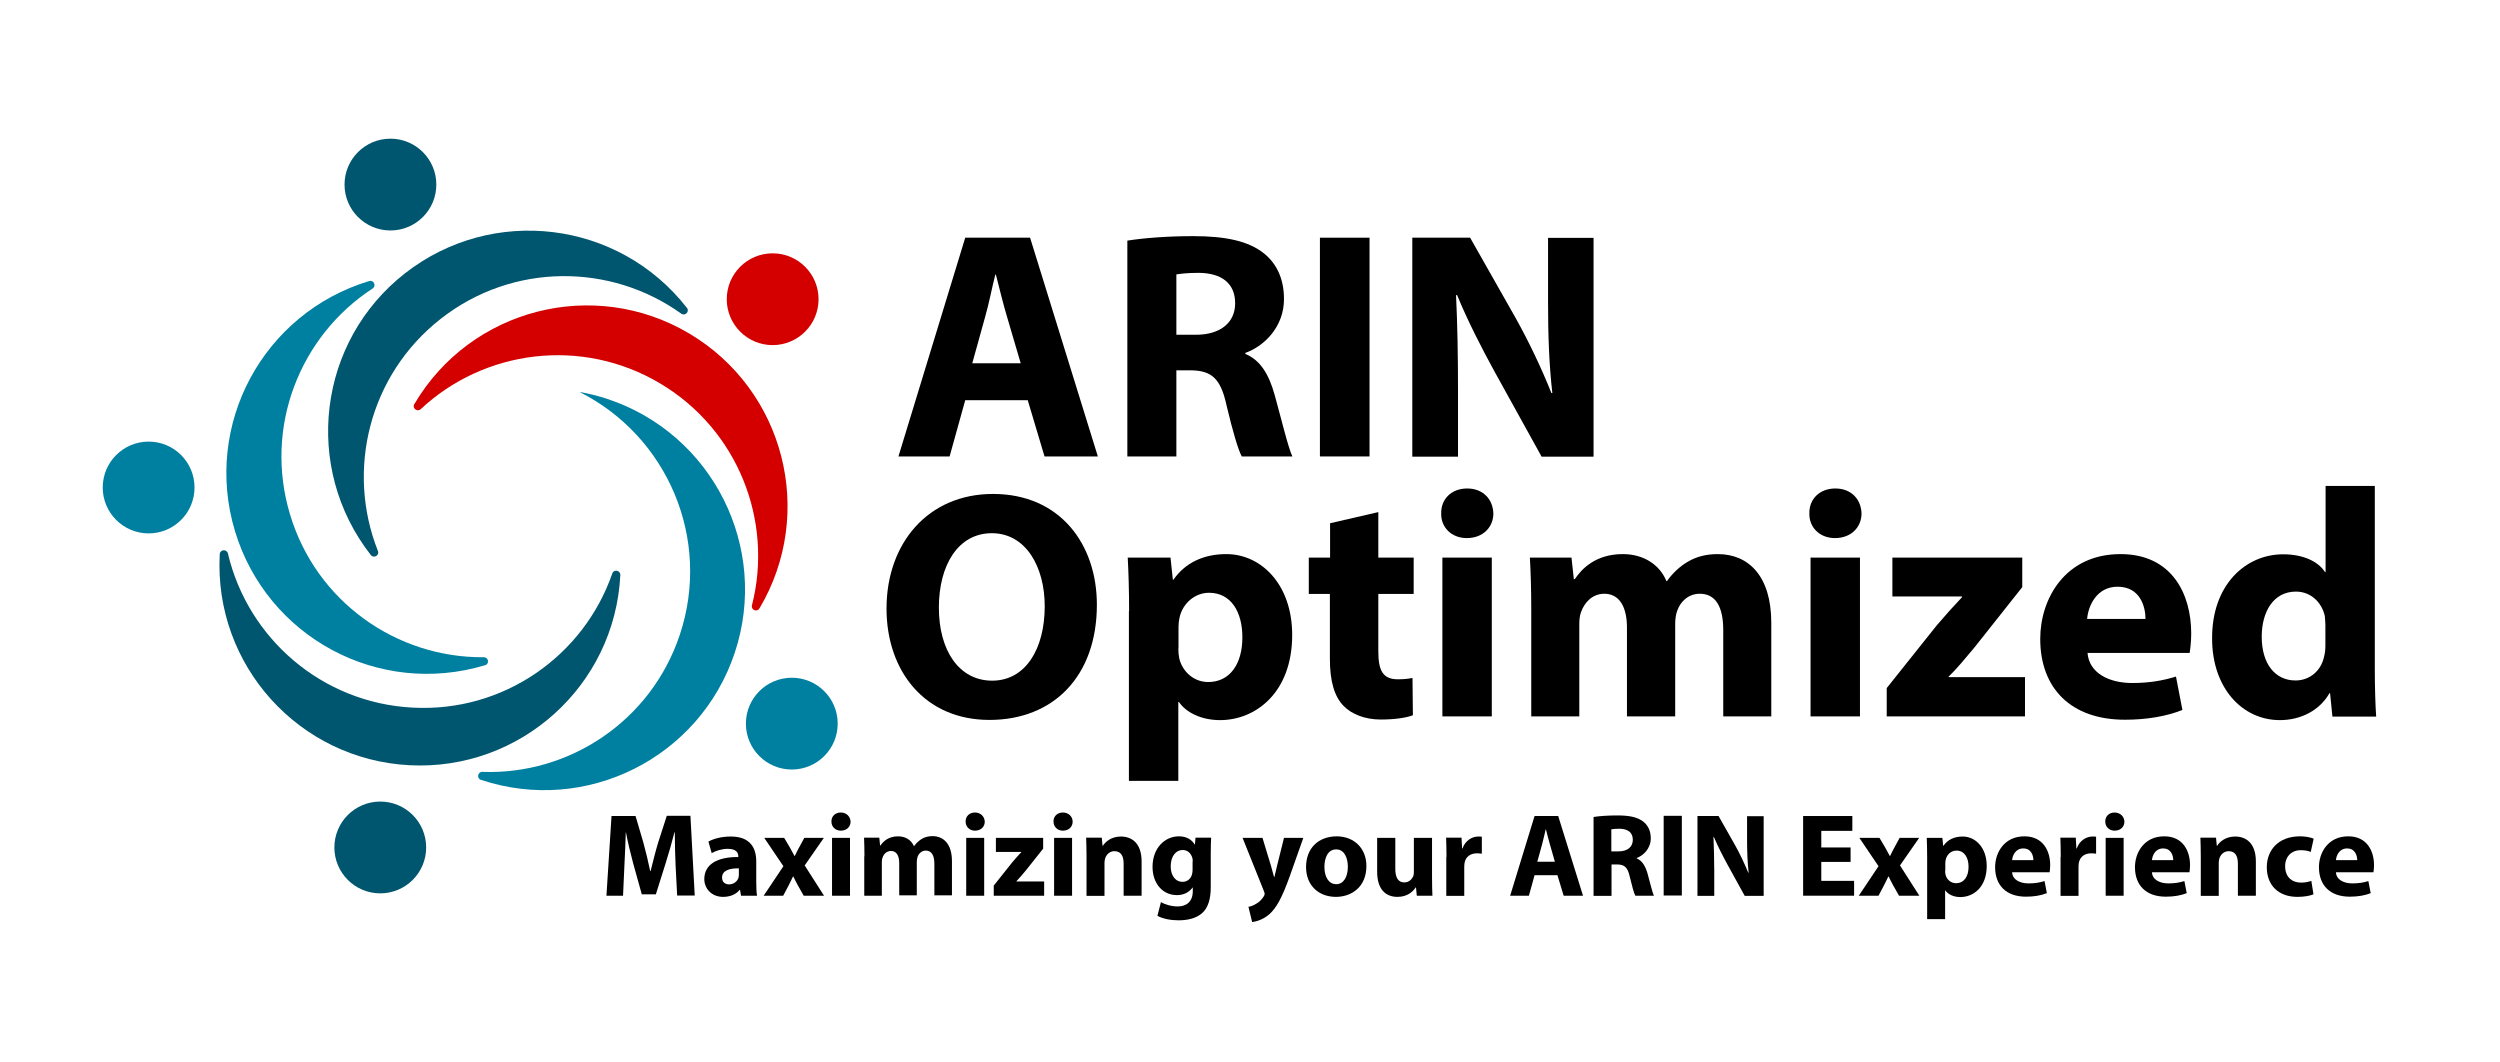 <?xml version="1.0" encoding="utf-8"?>
<!-- Generator: Adobe Illustrator 25.0.0, SVG Export Plug-In . SVG Version: 6.00 Build 0)  -->
<svg version="1.1" id="Layer_1" xmlns="http://www.w3.org/2000/svg" xmlns:xlink="http://www.w3.org/1999/xlink" x="0px" y="0px"
	 viewBox="0 0 1280 544" style="enable-background:new 0 0 1280 544;" xml:space="preserve">
<style type="text/css">
	.st0{fill:#00566F;}
	.st1{fill:#0080A0;}
	.st2{fill:#D40000;}
</style>
<g>
	<path d="M494.2,204.9l-8,28.8H460l34.2-112h33.2l34.7,112h-27.3l-8.6-28.8H494.2z M522.6,186l-7-23.8c-2-6.6-4-15-5.7-21.6h-0.3
		c-1.7,6.6-3.3,15.1-5.2,21.6l-6.6,23.8H522.6z"/>
	<path d="M577.2,123.2c8.1-1.3,20.3-2.3,33.7-2.3c16.6,0,28.3,2.5,36.2,8.8c6.6,5.3,10.3,13.1,10.3,23.4c0,14.3-10.1,24.1-19.8,27.6
		v0.5c7.8,3.2,12.1,10.6,15,20.9c3.5,12.6,7,27.3,9.1,31.6h-25.9c-1.8-3.2-4.5-12.3-7.8-26.1c-3-14-7.8-17.8-18.1-18h-7.6v44.1
		h-25.1V123.2z M602.3,171.4h10c12.6,0,20.1-6.3,20.1-16.1c0-10.3-7-15.5-18.6-15.6c-6.2,0-9.6,0.5-11.5,0.8V171.4z"/>
	<path d="M701.2,121.7v112h-25.4v-112H701.2z"/>
	<path d="M723.1,233.7v-112h29.6l23.3,41.1c6.6,11.8,13.3,25.8,18.3,38.4h0.5c-1.7-14.8-2.2-29.9-2.2-46.7v-32.7h23.3v112h-26.6
		l-23.9-43.2c-6.6-12-14-26.4-19.4-39.6l-0.5,0.2c0.7,14.8,1,30.6,1,48.9v33.7H723.1z"/>
</g>
<g>
	<path d="M561.6,309.6c0,36.7-22.3,59-55,59c-33.2,0-52.7-25.1-52.7-57c0-33.6,21.4-58.7,54.5-58.7
		C542.8,252.9,561.6,278.7,561.6,309.6z M480.7,311.1c0,21.9,10.3,37.4,27.3,37.4c17.1,0,26.9-16.3,26.9-38.1
		c0-20.1-9.6-37.4-27.1-37.4C490.6,273,480.7,289.3,480.7,311.1z"/>
	<path d="M578.1,312.8c0-10.6-0.3-19.8-0.7-27.3h21.9l1.2,11.3h0.3c6-8.6,15.3-13.1,27.1-13.1c17.8,0,33.7,15.5,33.7,41.4
		c0,29.6-18.8,43.6-36.9,43.6c-9.8,0-17.5-4-21.1-9.3h-0.3v40.4h-25.3V312.8z M603.3,331.9c0,2,0.2,3.8,0.5,5.3
		c1.7,6.8,7.5,12,14.8,12c11,0,17.5-9.1,17.5-22.9c0-13-5.8-22.8-17.1-22.8c-7.1,0-13.5,5.3-15.1,12.8c-0.3,1.3-0.5,3-0.5,4.5V331.9
		z"/>
	<path d="M705.7,262.2v23.3h18.1v18.6h-18.1v29.4c0,9.8,2.3,14.3,10,14.3c3.2,0,5.7-0.3,7.5-0.7l0.2,19.1c-3.3,1.3-9.3,2.2-16.5,2.2
		c-8.1,0-15-2.8-19-7c-4.7-4.8-7-12.6-7-24.1v-33.2h-10.8v-18.6H681v-17.6L705.7,262.2z"/>
	<path d="M764.6,262.9c0,7-5.3,12.6-13.6,12.6c-8,0-13.3-5.7-13.1-12.6c-0.2-7.3,5.2-12.8,13.3-12.8S764.4,255.6,764.6,262.9z
		 M738.5,366.8v-81.3h25.3v81.3H738.5z"/>
	<path d="M784,311.4c0-10.1-0.3-18.8-0.7-25.9h21.3l1.2,11h0.5c3.5-5.2,10.6-12.8,24.6-12.8c10.5,0,18.8,5.3,22.3,13.8h0.3
		c3-4.2,6.6-7.5,10.5-9.8c4.5-2.7,9.5-4,15.5-4c15.6,0,27.4,11,27.4,35.2v47.9h-24.6v-44.2c0-11.8-3.8-18.6-12-18.6
		c-5.8,0-10,4-11.6,8.8c-0.7,1.8-1,4.5-1,6.5v47.5H833v-45.5c0-10.3-3.7-17.3-11.6-17.3c-6.5,0-10.3,5-11.8,9.1c-0.8,2-1,4.3-1,6.3
		v47.4H784V311.4z"/>
	<path d="M953.1,262.9c0,7-5.3,12.6-13.6,12.6c-8,0-13.3-5.7-13.1-12.6c-0.2-7.3,5.2-12.8,13.3-12.8S952.9,255.6,953.1,262.9z
		 M927,366.8v-81.3h25.3v81.3H927z"/>
	<path d="M966,352.3l25.6-32.1c4.7-5.5,8.3-9.5,13-14.5v-0.3h-35.7v-19.9h66.5v15.1l-24.4,30.8c-4.5,5.3-8.6,10.5-13.3,15v0.3h39.1
		v20.1H966V352.3z"/>
	<path d="M1068.8,334.2c0.8,10.5,11.1,15.5,22.9,15.5c8.6,0,15.6-1.2,22.4-3.3l3.3,17.1c-8.3,3.3-18.5,5-29.4,5
		c-27.6,0-43.4-16-43.4-41.4c0-20.6,12.8-43.4,41.1-43.4c26.3,0,36.2,20.4,36.2,40.6c0,4.3-0.5,8.1-0.8,10H1068.8z M1098.5,316.9
		c0-6.2-2.7-16.5-14.3-16.5c-10.6,0-15,9.6-15.6,16.5H1098.5z"/>
	<path d="M1215.9,248.8v93.8c0,9.1,0.3,18.8,0.7,24.3h-22.4l-1.2-12h-0.3c-5.2,9.1-15,13.8-25.4,13.8c-19.3,0-34.7-16.5-34.7-41.7
		c-0.2-27.4,17-43.2,36.4-43.2c10,0,17.8,3.5,21.4,9.1h0.3v-44.1H1215.9z M1190.6,319.9c0-1.3-0.2-3.2-0.3-4.5
		c-1.5-6.8-7-12.5-14.8-12.5c-11.5,0-17.5,10.3-17.5,23.1c0,13.8,6.8,22.4,17.3,22.4c7.3,0,13.1-5,14.6-12.1
		c0.5-1.8,0.7-3.7,0.7-5.8V319.9z"/>
</g>
<g>
	<path class="st0" d="M211.3,362.3c-46.6-2.4-84.4-35.6-94.6-78.9c-0.6-2.4-4-2.1-4.2,0.3c0,0.1,0,0.1,0,0.2
		c-3,56.7,40.6,105,97.2,107.9s105-40.6,107.9-97.2c0-0.1,0-0.1,0-0.2c0.1-2.4-3.3-3.1-4.1-0.8C298.9,335.7,257.9,364.8,211.3,362.3
		z"/>
	<circle class="st0" cx="194.7" cy="433.9" r="23.5"/>
</g>
<g>
	<path class="st1" d="M348.1,324.9c-14.7,44.3-56.7,71.9-101.1,70.3c-2.4-0.1-3.1,3.3-0.8,4.1c0,0,0.1,0,0.1,0
		c53.8,17.9,112-11.3,129.9-65.1c17.9-53.8-11.3-112-65.1-129.9c-4.8-1.6-9.6-2.8-14.4-3.6C341.6,223.2,364.4,275.8,348.1,324.9z"/>
	<circle class="st1" cx="405.4" cy="370.5" r="23.5"/>
</g>
<g>
	<path class="st1" d="M148.5,263.4c-13.5-44.7,5-91.4,42.3-115.7c2-1.3,0.6-4.5-1.7-3.8c0,0-0.1,0-0.1,0
		c-54.3,16.4-85.1,73.6-68.7,128s73.6,85.1,128,68.7c0,0,0.1,0,0.1,0c2.3-0.7,1.8-4.1-0.7-4.1C203.1,336.9,161.9,308.1,148.5,263.4z
		"/>
	<circle class="st1" cx="76.1" cy="249.6" r="23.5"/>
</g>
<g>
	<path class="st2" d="M337.8,196.2C378,220,396,266.9,385,309.9c-0.6,2.4,2.6,3.7,3.8,1.6c0,0,0.1-0.1,0.1-0.1
		c28.9-48.8,12.7-111.8-36.1-140.7S241,158,212.2,206.8c0,0-0.1,0.1-0.1,0.1c-1.2,2.1,1.5,4.2,3.3,2.6
		C247.8,179.2,297.6,172.4,337.8,196.2z"/>
	<circle class="st2" cx="395.6" cy="153.2" r="23.5"/>
</g>
<g>
	<path class="st0" d="M225.7,163.2c36.8-28.8,87-28.5,123.1-2.6c2,1.4,4.4-1.1,2.9-3c0,0-0.1-0.1-0.1-0.1
		c-35-44.7-99.5-52.5-144.2-17.6s-52.5,99.5-17.6,144.2c0,0,0.1,0.1,0.1,0.1c1.5,1.9,4.5,0.1,3.6-2.1
		C177.1,240.8,188.9,192,225.7,163.2z"/>
	<circle class="st0" cx="199.9" cy="94.5" r="23.5"/>
</g>
<g>
	<path d="M345.9,443c-0.2-4.9-0.4-10.8-0.4-16.8h-0.2c-1.3,5.2-3,11-4.5,15.8l-5,15.9h-7.2l-4.4-15.8c-1.3-4.8-2.7-10.6-3.7-15.9
		h-0.1c-0.2,5.5-0.4,11.8-0.7,16.9l-0.7,15.5h-8.5l2.6-40.8h12.3l4,13.6c1.3,4.7,2.5,9.8,3.5,14.6h0.2c1.2-4.7,2.5-10.1,3.9-14.7
		l4.4-13.6h12.1l2.2,40.8h-9L345.9,443z"/>
	<path d="M379.4,458.6l-0.5-3h-0.2c-1.9,2.4-5,3.6-8.5,3.6c-6,0-9.6-4.4-9.6-9.1c0-7.7,6.9-11.4,17.4-11.3v-0.4
		c0-1.6-0.8-3.8-5.4-3.8c-3,0-6.2,1-8.2,2.2l-1.7-5.9c2.1-1.2,6.1-2.6,11.5-2.6c9.9,0,13,5.8,13,12.8v10.3c0,2.8,0.1,5.6,0.4,7.2
		H379.4z M378.3,444.6c-4.8-0.1-8.6,1.1-8.6,4.7c0,2.4,1.6,3.5,3.6,3.5c2.3,0,4.2-1.5,4.8-3.4c0.1-0.5,0.2-1,0.2-1.6V444.6z"/>
	<path d="M401.5,429l2.9,4.9c0.8,1.5,1.6,3,2.4,4.4h0.1c0.8-1.6,1.5-3.1,2.3-4.5l2.6-4.8h10l-9.8,14.1l9.9,15.5h-10.4l-3-5.3
		c-0.8-1.5-1.6-3-2.3-4.5h-0.2c-0.7,1.6-1.5,3-2.2,4.5l-2.8,5.3H391l10.1-15.1l-9.8-14.5H401.5z"/>
	<path d="M435.5,420.7c0,2.5-1.9,4.6-5,4.6c-2.9,0-4.8-2.1-4.8-4.6c-0.1-2.7,1.9-4.7,4.8-4.7S435.4,418.1,435.5,420.7z M426,458.6
		V429h9.2v29.6H426z"/>
	<path d="M442.6,438.4c0-3.7-0.1-6.8-0.2-9.5h7.8l0.4,4h0.2c1.3-1.9,3.9-4.7,9-4.7c3.8,0,6.8,1.9,8.1,5h0.1c1.1-1.5,2.4-2.7,3.8-3.6
		c1.6-1,3.5-1.5,5.6-1.5c5.7,0,10,4,10,12.8v17.5h-9v-16.1c0-4.3-1.4-6.8-4.4-6.8c-2.1,0-3.6,1.5-4.2,3.2c-0.2,0.7-0.4,1.6-0.4,2.4
		v17.3h-9V442c0-3.8-1.3-6.3-4.2-6.3c-2.4,0-3.8,1.8-4.3,3.3c-0.3,0.7-0.4,1.6-0.4,2.3v17.3h-9V438.4z"/>
	<path d="M504.2,420.7c0,2.5-1.9,4.6-5,4.6c-2.9,0-4.8-2.1-4.8-4.6c-0.1-2.7,1.9-4.7,4.8-4.7S504.1,418.1,504.2,420.7z M494.7,458.6
		V429h9.2v29.6H494.7z"/>
	<path d="M508.9,453.3l9.3-11.7c1.7-2,3-3.5,4.7-5.3v-0.1h-13V429h24.2v5.5l-8.9,11.2c-1.6,1.9-3.2,3.8-4.8,5.5v0.1h14.2v7.3h-25.8
		V453.3z"/>
	<path d="M549.2,420.7c0,2.5-1.9,4.6-5,4.6c-2.9,0-4.8-2.1-4.8-4.6c-0.1-2.7,1.9-4.7,4.8-4.7S549.2,418.1,549.2,420.7z M539.7,458.6
		V429h9.2v29.6H539.7z"/>
	<path d="M556.3,438.4c0-3.7-0.1-6.8-0.2-9.5h8l0.4,4.1h0.2c1.2-1.9,4.2-4.7,9.2-4.7c6.1,0,10.6,4,10.6,12.7v17.6h-9.2v-16.4
		c0-3.8-1.3-6.4-4.7-6.4c-2.5,0-4.1,1.8-4.7,3.5c-0.2,0.5-0.4,1.5-0.4,2.3v17.1h-9.2V438.4z"/>
	<path d="M620.1,429c-0.1,1.9-0.2,4.4-0.2,8.8v16.5c0,5.7-1.2,10.4-4.5,13.3c-3.3,2.8-7.7,3.6-12.1,3.6c-3.9,0-8-0.8-10.7-2.3l1.8-7
		c1.9,1.1,5.2,2.2,8.6,2.2c4.4,0,7.7-2.4,7.7-7.8v-1.9h-0.1c-1.8,2.5-4.6,3.9-8,3.9c-7.3,0-12.5-5.9-12.5-14.5
		c0-9.5,6.2-15.6,13.5-15.6c4.1,0,6.6,1.8,8.1,4.2h0.1l0.3-3.5H620.1z M610.7,441c0-0.6-0.1-1.2-0.2-1.7c-0.7-2.4-2.4-4.1-5-4.1
		c-3.3,0-6.1,3-6.1,8.4c0,4.4,2.2,7.9,6.1,7.9c2.4,0,4.2-1.6,4.8-3.8c0.2-0.7,0.3-1.6,0.3-2.4V441z"/>
	<path d="M646.4,429l4.4,14.5c0.5,1.8,1.1,3.9,1.5,5.5h0.2c0.4-1.6,0.9-3.8,1.3-5.5l3.6-14.5h9.9l-6.9,19.5
		c-4.2,11.8-7.1,16.5-10.4,19.5c-3.2,2.8-6.6,3.8-8.9,4.1l-1.9-7.8c1.2-0.2,2.6-0.7,4-1.6c1.4-0.7,2.9-2.2,3.8-3.7
		c0.3-0.4,0.5-0.9,0.5-1.3c0-0.3-0.1-0.8-0.4-1.5L636.2,429H646.4z"/>
	<path d="M699.6,443.4c0,10.8-7.7,15.8-15.6,15.8c-8.7,0-15.3-5.7-15.3-15.3s6.3-15.7,15.8-15.7
		C693.5,428.3,699.6,434.5,699.6,443.4z M678.1,443.8c0,5.1,2.1,8.9,6.1,8.9c3.6,0,5.9-3.6,5.9-8.9c0-4.4-1.7-8.9-5.9-8.9
		C679.8,434.8,678.1,439.4,678.1,443.8z"/>
	<path d="M733.2,449.1c0,3.9,0.1,7,0.2,9.5h-8l-0.4-4.2h-0.2c-1.2,1.8-3.9,4.8-9.3,4.8c-6,0-10.4-3.8-10.4-12.9V429h9.3v15.9
		c0,4.3,1.4,6.9,4.6,6.9c2.5,0,4-1.8,4.6-3.2c0.2-0.5,0.3-1.3,0.3-2V429h9.3V449.1z"/>
	<path d="M740.6,438.7c0-4.4-0.1-7.2-0.2-9.8h7.9l0.3,5.5h0.2c1.5-4.3,5.2-6.1,8-6.1c0.8,0,1.3,0,1.9,0.1v8.7
		c-0.7-0.1-1.5-0.2-2.5-0.2c-3.4,0-5.7,1.8-6.3,4.7c-0.1,0.6-0.2,1.3-0.2,2.1v15h-9.2V438.7z"/>
	<path d="M785.7,448.1l-2.9,10.5h-9.6l12.5-40.8h12.1l12.7,40.8h-9.9l-3.2-10.5H785.7z M796.1,441.2l-2.5-8.7
		c-0.7-2.4-1.5-5.5-2.1-7.9h-0.1c-0.6,2.4-1.2,5.5-1.9,7.9l-2.4,8.7H796.1z"/>
	<path d="M815.9,418.3c3-0.5,7.4-0.8,12.3-0.8c6.1,0,10.3,0.9,13.2,3.2c2.4,1.9,3.8,4.8,3.8,8.5c0,5.2-3.7,8.8-7.2,10.1v0.2
		c2.8,1.2,4.4,3.9,5.5,7.6c1.3,4.6,2.5,9.9,3.3,11.5h-9.5c-0.7-1.2-1.6-4.5-2.8-9.5c-1.1-5.1-2.8-6.5-6.6-6.5h-2.8v16.1h-9.2V418.3z
		 M825.1,435.9h3.6c4.6,0,7.3-2.3,7.3-5.9c0-3.8-2.5-5.6-6.8-5.7c-2.2,0-3.5,0.2-4.2,0.3V435.9z"/>
	<path d="M861.1,417.7v40.8h-9.3v-40.8H861.1z"/>
	<path d="M869.1,458.6v-40.8h10.8l8.5,15c2.4,4.3,4.8,9.4,6.7,14h0.2c-0.6-5.4-0.8-10.9-0.8-17v-11.9h8.5v40.8h-9.7l-8.7-15.8
		c-2.4-4.4-5.1-9.6-7.1-14.4l-0.2,0.1c0.2,5.4,0.4,11.2,0.4,17.8v12.3H869.1z"/>
	<path d="M947.5,441.3h-15v9.7h16.8v7.6h-26.1v-40.8h25.2v7.6h-15.9v8.5h15V441.3z"/>
	<path d="M962.3,429l2.9,4.9c0.8,1.5,1.6,3,2.4,4.4h0.1c0.8-1.6,1.5-3.1,2.3-4.5l2.6-4.8h10l-9.8,14.1l9.9,15.5h-10.4l-3-5.3
		c-0.8-1.5-1.6-3-2.3-4.5h-0.2c-0.7,1.6-1.5,3-2.2,4.5l-2.8,5.3h-10.1l10.1-15.1L952,429H962.3z"/>
	<path d="M986.7,438.9c0-3.9-0.1-7.2-0.2-9.9h8l0.4,4.1h0.1c2.2-3.2,5.6-4.8,9.9-4.8c6.5,0,12.3,5.6,12.3,15.1
		c0,10.8-6.8,15.9-13.5,15.9c-3.6,0-6.4-1.5-7.7-3.4h-0.1v14.7h-9.2V438.9z M995.9,445.9c0,0.7,0.1,1.4,0.2,1.9
		c0.6,2.5,2.7,4.4,5.4,4.4c4,0,6.4-3.3,6.4-8.4c0-4.7-2.1-8.3-6.2-8.3c-2.6,0-4.9,1.9-5.5,4.7c-0.1,0.5-0.2,1.1-0.2,1.6V445.9z"/>
	<path d="M1030.2,446.7c0.3,3.8,4.1,5.6,8.4,5.6c3.2,0,5.7-0.4,8.2-1.2l1.2,6.2c-3,1.2-6.7,1.8-10.7,1.8c-10.1,0-15.8-5.8-15.8-15.1
		c0-7.5,4.7-15.8,15-15.8c9.6,0,13.2,7.5,13.2,14.8c0,1.6-0.2,3-0.3,3.6H1030.2z M1041.1,440.4c0-2.2-1-6-5.2-6
		c-3.9,0-5.5,3.5-5.7,6H1041.1z"/>
	<path d="M1055.1,438.7c0-4.4-0.1-7.2-0.2-9.8h7.9l0.3,5.5h0.2c1.5-4.3,5.2-6.1,8-6.1c0.8,0,1.3,0,1.9,0.1v8.7
		c-0.7-0.1-1.5-0.2-2.5-0.2c-3.4,0-5.7,1.8-6.3,4.7c-0.1,0.6-0.2,1.3-0.2,2.1v15h-9.2V438.7z"/>
	<path d="M1087.7,420.7c0,2.5-1.9,4.6-5,4.6c-2.9,0-4.8-2.1-4.8-4.6c-0.1-2.7,1.9-4.7,4.8-4.7
		C1085.7,416.1,1087.6,418.1,1087.7,420.7z M1078.1,458.6V429h9.2v29.6H1078.1z"/>
	<path d="M1101.8,446.7c0.3,3.8,4.1,5.6,8.4,5.6c3.2,0,5.7-0.4,8.2-1.2l1.2,6.2c-3,1.2-6.7,1.8-10.7,1.8c-10.1,0-15.8-5.8-15.8-15.1
		c0-7.5,4.7-15.8,15-15.8c9.6,0,13.2,7.5,13.2,14.8c0,1.6-0.2,3-0.3,3.6H1101.8z M1112.7,440.4c0-2.2-1-6-5.2-6
		c-3.9,0-5.5,3.5-5.7,6H1112.7z"/>
	<path d="M1126.8,438.4c0-3.7-0.1-6.8-0.2-9.5h8l0.4,4.1h0.2c1.2-1.9,4.2-4.7,9.2-4.7c6.1,0,10.6,4,10.6,12.7v17.6h-9.2v-16.4
		c0-3.8-1.3-6.4-4.7-6.4c-2.5,0-4.1,1.8-4.7,3.5c-0.2,0.5-0.4,1.5-0.4,2.3v17.1h-9.2V438.4z"/>
	<path d="M1184.5,457.9c-1.6,0.7-4.7,1.3-8.2,1.3c-9.6,0-15.7-5.8-15.7-15.2c0-8.7,5.9-15.8,17-15.8c2.4,0,5.1,0.4,7,1.2l-1.5,6.8
		c-1.1-0.5-2.7-0.9-5.2-0.9c-4.8,0-8,3.5-7.9,8.3c0,5.5,3.6,8.3,8.1,8.3c2.2,0,3.9-0.4,5.3-0.9L1184.5,457.9z"/>
	<path d="M1196,446.7c0.3,3.8,4.1,5.6,8.4,5.6c3.2,0,5.7-0.4,8.2-1.2l1.2,6.2c-3,1.2-6.7,1.8-10.7,1.8c-10.1,0-15.8-5.8-15.8-15.1
		c0-7.5,4.7-15.8,15-15.8c9.6,0,13.2,7.5,13.2,14.8c0,1.6-0.2,3-0.3,3.6H1196z M1206.9,440.4c0-2.2-1-6-5.2-6c-3.9,0-5.5,3.5-5.7,6
		H1206.9z"/>
</g>
</svg>
